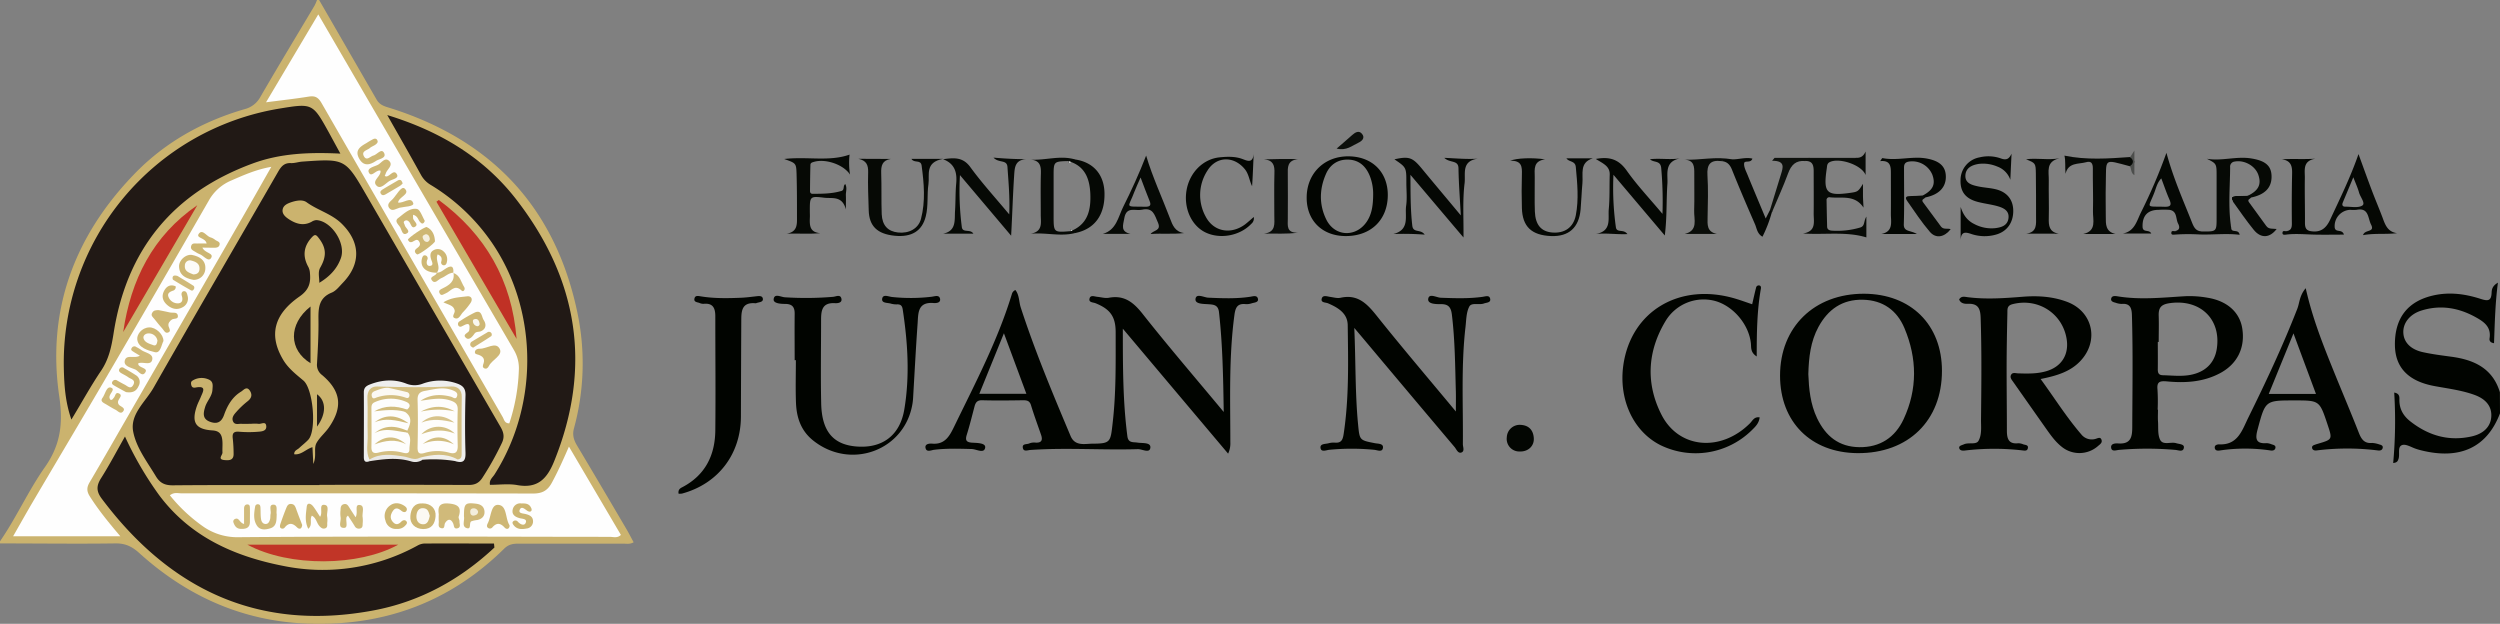 <svg xmlns="http://www.w3.org/2000/svg" viewBox="0 0 1190.81 297.14"><rect x="0" y="0" width="1190.81" height="297.14" fill="#808080" stroke="none"/><defs><style>.cls-1{fill:#cbb36e;}.cls-2{fill:#010400;}.cls-3{fill:#020501;}.cls-4{fill:#060905;}.cls-5{fill:#040703;}.cls-6{fill:#050804;}.cls-7{fill:#030602;}.cls-8{fill:#070a06;}.cls-9{fill:#0a0d09;}.cls-10{fill:#0a0d0a;}.cls-11{fill:none;}.cls-12{fill:#fdfdfd;}.cls-13{fill:#0d100c;}.cls-14{fill:#0c0f0b;}.cls-15{fill:#4c4e4c;}.cls-16{fill:#211915;}.cls-17{fill:#fefefe;}.cls-18{fill:#c03125;}.cls-19{fill:#c13527;}.cls-20{fill:#c03225;}.cls-21{fill:#c9b26e;}.cls-22{fill:#eeeeed;}.cls-23{fill:#e9e8e6;}.cls-24{fill:#f0efec;}.cls-25{fill:#d0ba7a;}.cls-26{fill:#d0bb7b;}.cls-27{fill:#cdb673;}.cls-28{fill:#cfb877;}.cls-29{fill:#ceb774;}.cls-30{fill:#ceb775;}.cls-31{fill:#d0b979;}.cls-32{fill:#cdb672;}.cls-33{fill:#d1bb7c;}.cls-34{fill:#ceb876;}.cls-35{fill:#cfb977;}.cls-36{fill:#d0ba79;}.cls-37{fill:#d0b978;}.cls-38{fill:#cfb978;}.cls-39{fill:#ceb773;}.cls-40{fill:#221a16;}.cls-41{fill:#231c18;}.cls-42{fill:#d3be81;}.cls-43{fill:#fbf9f3;}.cls-44{fill:#f3eedd;}.cls-45{fill:#f9f7ef;}.cls-46{fill:#f4efe0;}.cls-47{fill:#fdfcf9;}.cls-48{fill:#fcfbf7;}.cls-49{fill:#fefdfc;}.cls-50{fill:#fdfdfc;}.cls-51{fill:#fbf9f4;}.cls-52{fill:#d1bc7d;}.cls-53{fill:#d7c38b;}.cls-54{fill:#d4c085;}.cls-55{fill:#d3be80;}.cls-56{fill:#d2bd80;}.cls-57{fill:#d2bd7e;}</style></defs><g id="Capa_2" data-name="Capa 2"><g id="Capa_1-2" data-name="Capa 1"><path class="cls-1" d="M0,257.85c7.83-11.36,13.47-24.09,21.38-35.32,7.41-10.52,8.76-20.75,6.86-33.62-6.08-41.17,7.26-76.75,36.07-106.35,14.5-14.9,32.36-24.83,52.38-30.62A11.74,11.74,0,0,0,124.11,46c8.43-14.52,17.13-28.88,25.71-43.31A20.9,20.9,0,0,0,151,0h1q13.71,23.75,27.43,47.51c1.16,2,2.85,2.87,5.08,3.55C233.57,66.12,264.38,98.21,275,148.8a117.38,117.38,0,0,1-1.62,55.29c-.82,3-.11,5.44,1.41,8q12,20.14,23.86,40.38c1.08,1.84,2,3.74,3.17,5.82-1.8,1.07-3.47.65-5,.66q-25,0-50,0c-2.6,0-4.68.42-6.69,2.41C213.88,287.24,182,298.59,145.48,297,115,295.66,88.8,283.74,66.34,263.43c-3.42-3.1-6.63-4.66-11.37-4.59-18.32.26-36.65,0-55,0Z"/><path class="cls-2" d="M1190.81,196.88c-6.19,16.29-19.12,22.31-37.77,17.57-.65-.16-1.28-.35-1.92-.55-2.35-.72-5.1-2.57-6.94-1.9-2.42.89-.87,4.52-1.78,6.78-.28.73-.52,1.58-2.47,1.76a219.6,219.6,0,0,0,.49-33.55c2.94.51,2.43,2.53,2.47,3.95.12,4.34,2.16,7.46,5.5,10,8.65,6.66,18.22,9.37,29,6.92,5.59-1.27,8.84-4.6,9.25-9.11.43-4.84-2.22-8.57-8-10.66-6.12-2.22-12.59-3-19-4.19q-18.63-3.42-18.88-19.41c-.19-13.09,6.18-21.14,18.62-23.84,7.58-1.64,15-.61,22.12,1.69,3.39,1.09,5.18,1.21,5.32-2.94.06-1.56.38-3.24,3-4.76-1.31,10.09-1.49,19.43-1.85,28.83-2-.27-2.27-1.38-2.13-2.31.9-5.63-2.93-8.07-6.94-10.25-8.06-4.39-16.6-5.77-25.47-3-5.7,1.75-9,6.15-8.64,10.84.28,4.35,3.53,7.74,9.32,9,4.53,1,9.17,1.57,13.78,2.2,10.72,1.48,19.46,5.58,22.88,16.91Z"/><path class="cls-2" d="M595.47,141.36c-6.63,1-13.27.72-19.93.43-2.13-.1-5.71-2.23-6.09.58-.33,2.5,3.68,2.36,6,2.53,2.62.18,4.79.28,5.19,3.83,1.71,15.36,2,30.77,2.25,47.51C569.4,180,556.48,165,544.22,149.46c-4.4-5.56-8.8-9-16.09-7.62-1.74.31-3.63-.28-5.45-.46-1.41-.13-3.36-1.08-3.75,1-.33,1.75,1.79,1.6,2.92,2.06,7.06,2.86,9.57,6.45,9.57,13.87,0,14.47.23,28.94-1.46,43.38-1,8.94-1,9.6-9.66,9.65-3.42,0-8.23,1.38-10.35-3.65-8.49-20.17-16.95-40.36-23.73-61.2-.91-2.76-.63-5.91-2.56-8.35A2.86,2.86,0,0,0,482,140c-6.68,22-17.37,42.3-27.36,62.89-2.19,4.52-4.38,9-10.7,8.42-1-.08-3.62,0-3.06,2.18.51,2,2.53,1,3.9.78,6-.76,12-.54,17.95-.39,2.27,0,6,2.38,6.53-.62.4-2.3-3.81-2.26-6.17-2.4-2.73-.17-3.44-1.09-2.6-3.75,1.39-4.44,2.51-9,3.69-13.46.51-1.93,1.27-3.08,3.68-3,6.5.19,13,.1,19.49,0,1.83,0,3.1.25,3.74,2.36,1.44,4.75,3.18,9.42,4.8,14.13.84,2.45.29,3.86-2.64,3.69a6,6,0,0,0-2.94.37c-1.13.59-3.6-.06-3.08,2.27.4,1.75,2.17,1,3.43.87,17.09-1.2,34.2.12,51.29-.4,2.1-.07,5.71,2.19,6-.74.24-2.6-3.84-2-6.17-2.38-2-.33-4.35.31-4.78-3-2.17-16.64-2.16-33.35-2.17-51.26l25.39,30.15,24.76,29.37a11.48,11.48,0,0,0,1.06-5.51c0-20.13-.75-40.28,1.92-60.33.45-3.44,1.22-5.8,5.31-5.39a7.44,7.44,0,0,0,2.95-.38c1.19-.38,3.22-.38,3-2C598.85,140.41,596.89,141.15,595.47,141.36Zm-129,46.22c3.78-9.3,7.51-18.47,11.72-28.84,3.81,10.25,7.18,19.36,10.7,28.84Z"/><path class="cls-2" d="M972,180.53c6.65,9.12,12.35,18.23,19.38,26.39a6.36,6.36,0,0,0,6.75,2.14c1-.25,2.41-1.21,2.91.56.38,1.32-.82,2.07-1.68,2.81a13.39,13.39,0,0,1-17.43.29c-3-2.39-5.22-5.56-7.42-8.67Q966.72,193,959,182c-.75-1.08-1.84-2.22-1-3.58.72-1.15,2.1-.62,3.21-.58,4.49.14,9,.26,13.38-1,7.41-2.12,11.08-8,9.76-15.61-2.1-12.16-13.8-19.46-25.79-16.33-2.68.7-2.35,2.52-2.39,4.2-.2,8.64-.35,17.3-.37,25.95,0,10,.12,20,.13,30,0,3.73.69,6.62,5.44,6.08a6.27,6.27,0,0,1,2.41.54c1,.32,2.6.25,2.09,2-.35,1.2-1.47,1-2.51.87a118.27,118.27,0,0,0-27.38.05c-1.31.17-2.62,0-2.77-1.3-.12-1,1.31-1.22,2.22-1.64,2.3-1.07,5.83.37,7-1.71,1.66-3,1.14-6.79,1.18-10.27.17-16.14.35-32.27-.18-48.42-.15-4.45-1.33-6.73-6.13-6.54-1.42.06-3.4-.12-4.11-2.08,1-1.76,2.66-1.25,4-1.08,8.81,1.13,17.6.49,26.4-.21,7.19-.56,14.33-.11,21.12,2.48,12.15,4.62,15.22,18.46,6.35,28C986.19,177.09,979.57,179,972,180.53Z"/><path class="cls-2" d="M887.88,139.91c-23.66-.06-40,15.86-40,39,0,22.06,14.69,36.77,36.94,36.93C908.94,216,925,200.37,925,176.64,925,154.65,910.19,140,887.88,139.91Zm18.84,59.79c-4.06,8.69-11.24,13.42-21.05,13.3s-16.06-5.26-20.14-13.77c-3.23-6.77-3.91-14-4.18-21,.21-8,1.06-15.56,4.8-22.46,4.55-8.4,11.39-13.24,21.25-13,9.51.22,16.19,5.08,19.74,13.54C913.2,170.7,913.4,185.4,906.72,199.7Z"/><path class="cls-2" d="M645.08,156.2c.71,16.27.38,31.06,1.79,45.79.75,7.72.64,7.67,8,9.11,1.47.29,4.11.11,3.87,2.15-.28,2.37-2.69,1.12-4.18,1a111.08,111.08,0,0,0-21.42,0c-1.45.16-3.92,1.31-4.16-1-.19-2,2.43-1.7,3.91-2.13a8.76,8.76,0,0,1,3-.27c3.05.2,3.71-1.38,4.13-4.17,2.6-17.2,2.15-34.51,1.93-51.8-.08-5.67-4.6-8.34-9.36-10.4-1.16-.5-3.62-.22-3-2.3.5-1.76,2.5-1,3.95-.77,1.65.22,3.41.77,5,.42,8.11-1.8,12.56,2.76,17.15,8.5,12.13,15.19,24.75,30,37.77,45.67,0-3.73.07-6.58,0-9.43-.35-12.29-.41-24.59-1.91-36.83-.43-3.43-1.72-4.93-5.26-4.87-2.3,0-6.3,0-6-2.48.39-2.88,3.94-.65,6-.57,6.66.24,13.3.49,19.93-.44,1.43-.2,3.36-1,3.62,1.17.2,1.65-1.87,1.57-3,2-2.32.85-5.92-.62-7,1.51-1.44,2.79-1.41,6.38-1.78,9.66-2.15,18.57-1.08,37.22-1.26,55.84,0,1.37,1,3.38-.75,4-1.6.51-2.31-1.57-3.21-2.64q-21.42-25.35-42.74-50.77Z"/><path class="cls-2" d="M1068,156.19c-1.31-7.64-7.33-12.88-16.41-14.36a48.79,48.79,0,0,0-10.92-.73c-10.77.66-21.54,1.82-32.31,0-1.18-.19-2.59-.19-2.78,1.3-.15,1.15,1.06,1.53,2,1.76a9.65,9.65,0,0,0,2.91.61c4.18-.4,4.91,2,5,5.46.51,17.62.24,35.24.16,52.87,0,4.72-.42,8.57-6.71,8.12-1.07-.07-3.61-.08-3.36,2s2.35,1.21,3.71,1.08a154.8,154.8,0,0,1,26.89,0c1.49.12,3.83,1.23,4.07-1.17.16-1.58-2.2-1.58-3.58-2-2.59-.86-6.37,1.18-7.77-1.7-1.22-2.5-.77-5.84-1-8.82-.11-1.82,0-3.65,0-5.48h-.16a90.57,90.57,0,0,0-.07-9.47c-.39-3.68.91-4.31,4.39-4,8.68.84,17.31.37,25.26-3.83C1065.76,173.41,1069.58,165.47,1068,156.19ZM1055.93,166c-1,6.83-5.44,11.3-12.82,12.61-4.27.76-8.6.22-12.91.12-2.08-.05-2.41-1.2-2.39-2.92.06-4.31,0-8.62,0-12.94h.43c0-4.14.14-8.29,0-12.42s1.32-5.53,5.55-6.09C1048.05,142.49,1058,152,1055.93,166Z"/><path class="cls-2" d="M378.52,171.59c0-7.32-.08-14.64,0-22,.06-3.3-1.11-4.82-4.58-4.83-2,0-5.66-.21-5.43-2.22.34-3,3.5-1,5.43-.93a155.58,155.58,0,0,0,22.95-.23c1.37-.15,3.35-1.25,3.87.77.59,2.22-2,2.32-3,2.26-6.37-.4-6.67,3.76-6.66,8.31,0,13.15-.24,26.31.05,39.45s5.59,19.47,16.41,20.47c12.41,1.15,21.05-5,23.17-17.56,2.68-15.89,1.67-31.83-.75-47.71-.26-1.64-.87-2.36-2.48-2.4a9.71,9.71,0,0,1-3-.3c-1.6-.56-4.62-.11-4.31-2.31.35-2.42,3-1.06,4.69-.9a84.47,84.47,0,0,0,18.94-.12c1.41-.18,3.45-1,3.92.86.54,2.2-2.09,2.22-3.1,2.14-7.65-.6-7.23,5-7.56,9.74-.78,10.94-1.36,21.9-2,32.84-.1,1.66-.14,3.34-.39,5-3.37,22.44-29.19,32.25-47.24,18-5.88-4.63-8-10.88-8.3-17.92-.26-6.81-.06-13.65-.06-20.47Z"/><path class="cls-2" d="M838.16,198.79c-.3,2.91-2.16,4.56-3.86,6.25a38.16,38.16,0,0,1-43.37,7c-12.94-6.51-20-21.77-17.7-38.1,3.69-25.93,27.1-39.7,53.72-31.58,2.51.76,5,1.67,7.65,2.57.63-2.73,1.2-5.31,1.85-7.87a1.3,1.3,0,0,1,1.4-1.11c.93.09,1,.85.92,1.46-1.86,10.43-2,21-2,32.38-3-1.89-2.59-4.18-2.77-6.11-.85-9.05-8.44-18.07-17.3-20.39a21.16,21.16,0,0,0-23.33,9.58c-8.68,14.41-9.57,29.78-1.94,44.71,8.31,16.26,28.4,17.81,42.17,4C834.78,200.37,835.54,198.41,838.16,198.79Z"/><path class="cls-2" d="M1133.32,211.7a12.08,12.08,0,0,0-3.4-.71c-3.73.35-5.15-1.77-6.36-4.86-3.81-9.73-7.91-19.34-11.82-29-5.14-12.71-10.25-25.43-13.47-39.85-3,3.52-2.89,6.88-4,9.77-6.87,17.63-14.89,34.75-23.27,51.71-3,6.08-5,13.33-14,12.9-.92,0-2.22.36-2.06,1.65s1.22,1.44,2.31,1.28a82,82,0,0,1,24.38,0c1.1.16,2.11-.21,2.23-1.38.11-1-.85-1.29-1.68-1.51a8,8,0,0,0-2.4-.62c-5.56.44-5.55-2.38-4.4-6.64,3.68-13.69,3.58-13.71,17.54-13.71,11.91,0,11.91,0,15.72,11.41,2.4,7.18,2.4,7.18-4.53,9.22-.32.1-.64.19-1,.31-.88.34-2.1.54-1.77,1.85.21.86,1.14,1.15,2,1.05a117.42,117.42,0,0,1,29.38,0c1.16.16,2.1-.24,2.24-1.37C1135.11,212.26,1134.17,211.89,1133.32,211.7Zm-52.66-24.06c3.89-9.53,7.68-18.82,11.78-28.85,3.69,10,7.13,19.21,10.71,28.85Z"/><path class="cls-2" d="M323.21,235.15c-.29-2,.84-2.59,1.84-3.11,10.88-5.72,15.54-15.18,15.67-27,.19-18.14,0-36.29,0-54.43,0-4-1.23-6.38-5.71-5.88a4.86,4.86,0,0,1-1.92-.46c-1-.35-2.64-.37-2.32-2s1.69-1.33,2.89-1.13c6.45,1.07,12.94.95,19.43.68,2.32-.1,4.63-.41,6.94-.67,1.34-.14,3.12-.46,3.34,1.16s-1.75,1.59-2.93,2c-.16.06-.32.17-.47.15-7.11-.69-6.85,4.28-6.88,9q-.11,22.47-.17,45c-.07,17.88-10.86,32-28.08,36.65A8,8,0,0,1,323.21,235.15Z"/><path class="cls-3" d="M642.67,74.47c-11.76-.25-20.3,8.07-20.27,19.74,0,10.93,7.5,18.25,18.64,18.23,12,0,19.9-7.71,20-19.4C661.1,82.1,653.79,74.7,642.67,74.47Zm11.4,18.28c-.05,5.11-.63,9.17-3,12.76-5.12,7.68-15.28,7.3-19.32-.94-3.47-7.06-3.32-14.47-.2-21.62,2-4.64,5.87-7.21,11.07-6.91,5,.3,8.11,3.39,9.89,7.88A23.27,23.27,0,0,1,654.07,92.75Z"/><path class="cls-4" d="M488.94,75.83c-5.48.24-5.63,4-5.87,7.69-.62,9.39-.89,18.78-1.44,28.75L457.25,83.41a133.43,133.43,0,0,0,.88,24.68c.33,3.06,4,.8,5.51,3.2H449.29c6.35-1.31,5.33-6.47,5.62-10.87s.15-8.66.55-13c.49-5.28-.65-9.47-6.27-11.59,5-.64,9.36-1.23,13,3.77,5.53,7.6,11.92,14.58,18.53,22.52.36-8.13-.36-15.33-.84-22.54-.25-3.75-4.06-1.74-6.66-4.5C479.22,75.6,484,75.81,488.94,75.83Z"/><path class="cls-5" d="M760.12,75.71c6.79-1.27,11,.35,14.7,5.52,4.92,7,10.84,13.21,17.06,20.65a179.28,179.28,0,0,0-.6-21.77c-.34-3.91-3.59-2.48-5.35-4.26,4.64-.57,9.33.34,14.3-.39-7.67,1.5-5.71,7.67-6,12-.57,8-.16,16.14-1.25,24.71-7.84-9.26-15.67-18.53-24.45-28.91a134,134,0,0,0,1.16,25c.43,2.84,3.68.66,5.48,3.25-5.19.24-9.92-.58-15-.07,7.69-1.35,5.71-7.34,6.13-11.83.51-5.44.27-10.94.45-16.42C766.86,79.08,763.51,77.89,760.12,75.71Z"/><path class="cls-6" d="M671.82,83.27c.06,8.8,0,16.5.89,24.22.43,3.65,3.94,1.47,5.91,4.27a134.18,134.18,0,0,0-14.9-.29c8-2.07,5.35-8.59,6.06-13.46.52-3.58.1-7.3.1-11,0-7.26,0-7.26-5.69-11.12,6.87-1.53,8.61-.94,12.91,4.24C683,87.29,689,94.39,695.81,102.59c-.44-8.41-1-15.41-1.1-22.41-.07-4.12-4-2.37-6.78-5,6,.27,10.76.74,16,.4-8,1.13-5.76,7.22-6.31,11.69-1,8.17-.43,16.42-.52,25.86C688.38,102.85,680.45,93.46,671.82,83.27Z"/><path class="cls-7" d="M933.9,114.28V98.56c1.14,3.58,3,6.43,6.42,8.11a17.49,17.49,0,0,0,10.11,2c2.91-.37,5.79-1.23,6.25-4.67.49-3.61-2.29-4.94-5.06-5.75-3-.87-6.19-1.22-9.25-2-6-1.48-8.7-4.81-8.52-10.49A11,11,0,0,1,943,74.94a17.74,17.74,0,0,1,9.84.45c2.82,1.09,4.14.38,5.31-2.18q-.3,6.21-.58,12.42a10.29,10.29,0,0,0-6.17-6.28,17.43,17.43,0,0,0-8.78-1.29c-3.35.51-6.39,1.91-6.46,5.7-.06,3.55,3.12,4.38,5.92,5s5.62.71,8.36,1.35c5.47,1.26,8.45,4.93,8.52,10.15.08,5.79-3,10.1-8.36,11.52a19.77,19.77,0,0,1-11.33-.23C936.4,110.57,934.15,110,933.9,114.28Z"/><path class="cls-4" d="M1082,84.19q0,7.91-9.78,9.9c-1,.48-1.36-.06-1.57-.82l0-.11h.23c4.91-2.43,6.35-5.34,4.84-9.81s-6.8-7.24-11.24-6.4a2.42,2.42,0,0,0-2.21,2.75c-.06,9.16-.94,18.35.33,27.49,0,.44.11.88.19,1.32,0,2.69,3.51.3,4,3.33-6.63-.8-13.08.1-19.53-.18a92.09,92.09,0,0,0-11.39.09c-.73.06-1.83.23-1.59-1.09.17-.89,1-.53,1.64-.54l.18,0a.86.86,0,0,0,.17,0h0c4-.68,8,0,12,.12l.55,0c7,.1,7,.1,7-6.47s0-13.28,0-19.92c0-5.9,0-5.9-4.65-8.22,7.14,1.23,14.18-1.36,21.32-.13C1079.27,76.61,1082,79.12,1082,84.19Z"/><path class="cls-8" d="M884.84,75.17c1.52-.14,2.77-.73,3.79-3V83.38c-1.79-4.87-12.81-8.48-17.17-6.12-1.29.7-1.16,1.93-1.33,3-1.74,11.64-.17,13.22,11.42,11.57,3.33-.47,3.65-.69,5.83-4.27,0,2.13,0,3.79,0,5.44,0,1.81.15,3.61.26,5.9-4.18-6.33-10.46-4.3-16-4.92a1.3,1.3,0,0,0-1.6,1.43q.1,6.22.26,12.46c0,1.45,1,1.9,2.32,2A38.46,38.46,0,0,0,886,108.39c2.41-.7,1.58-2.84,3-5.22v9.91c-9.62-2.92-19.71-1.17-30.18-1.86,6.57-1.06,5-5.77,5.08-9.7.06-6.66,0-13.32,0-20,0-2.83-.57-4.91-4-4.84.82-2.35,2.79-1.11,4.19-1.17C871,75.22,877.94,75.84,884.84,75.17Z"/><path class="cls-4" d="M390.72,111.05c-5.4.53-10.5.06-16,.28,5.3-.92,4.9-4.72,4.9-8.18,0-6.81,0-13.62-.2-20.42-.17-5.06-.33-5-5.9-7,11.21-1.27,21.43,1.36,31.15-2.09a35.29,35.29,0,0,0,.23,9.52c-3.21-4.91-11.83-7.65-17.17-6.07-.85.25-1.69.44-1.71,1.45-.11,4.15-.16,8.3-.2,12.45,0,.7.32,1.31,1.14,1.32,4.65,0,9.28,0,13.81-1.35,1.68-.49.59-2.45,1.86-3.28,1,1.9.2,3.68.28,5.4s0,3.63,0,6.67c-1.73-6.67-6.6-5.1-10.25-5.56-6.9-.85-6.93-.61-6.92,6.3,0,1.16.08,2.33,0,3.49C385.63,107.47,385.75,110.69,390.72,111.05Z"/><path class="cls-7" d="M915.87,93.12c4.94-2.64,6.2-5.43,4.51-10A10.38,10.38,0,0,0,909.05,77c-2.13.44-2.12,1.85-2.12,3.32,0,8.82.18,17.65-.1,26.47-.13,3.75,3.18,2.81,6.21,4.66H896.2c5.81-1.24,4.44-5.79,4.47-9.62.05-6.33,0-12.65,0-19,0-3.33,0-6.58-5.1-6.08.57-.77.9-1.48,1.09-1.44,5.15,1,10.27,0,15.4-.16a26.63,26.63,0,0,1,5,.25c6.72,1.07,9.71,3.75,9.79,8.64.09,5.21-3.31,8.7-9.75,10C916,94.62,915.91,93.92,915.87,93.12Z"/><path class="cls-6" d="M746.09,75.43h12.57c-6.46,2-4.49,7.47-4.92,11.91-.39,4.13-.49,8.29-.86,12.42-.79,8.71-5.62,13-14.08,12.68-9.28-.38-13.65-4.5-13.89-13.36-.15-5.32-.16-10.65,0-16,.11-3.59,0-6.7-5.56-6.5,3-1.31,10.54-1.58,16.62-.67-5.66.71-5,4.66-4.94,8.37.06,5.49-.15,11,.06,16.47.25,6.38,3,9.53,8.27,10,5.86.49,10.1-2.38,11.24-8.24,1.47-7.58.7-15.23,0-22.87C750.35,76.43,747.49,77.38,746.09,75.43Z"/><path class="cls-6" d="M1125.58,112c5.63-1,10.8-.28,16.2-.93-4.75-.68-5.76-4.34-7.07-7.82-1.58-4.18-3.34-8.29-4.92-12.47-2.11-5.57-4.11-11.18-6.38-17.38-3.88,11.2-8.81,21.12-13.47,31.17-1.94,4.18-4.53,6.26-9.14,5.56a54.29,54.29,0,0,0-11.54,0l-.41,0c-.61,0-1.47-.36-1.63.56-.21,1.32.92,1.16,1.63,1.07,4.65-.6,9.28-.08,13.93,0,4.48.09,9,0,13.7,0-.89-2.87-4-.76-4.4-3.36a7.75,7.75,0,0,1,7.43-8.46,16.56,16.56,0,0,0,3,0c5.88-1.15,5.3,3.9,6.87,7C1131.41,110.9,1126.39,109.11,1125.58,112Zm-.32-14.12c-2,1.3-5.39.53-8.18.56-1.43,0-1.58-.94-1.14-2,1.55-3.75,3.14-7.47,5-12,1.16,3,2.13,5.09,2.72,7.25S1126.83,96.83,1125.26,97.86Z"/><path class="cls-4" d="M424.27,75.71c-4.09.66-4.65,3.28-4.53,6.8.23,6.49,0,13,.24,19.47.23,5.42,2.94,8.22,7.73,8.76,5.2.59,9.81-1.83,11-6.56,2.17-8.35,1.42-16.82.29-25.27-.41-3.1-3.59-1-4.86-3.24h15.11c-8.79,1.57-6.39,7.61-7,12-.76,5.07,0,10.31-1.28,15.37-1.73,7-6.74,10.07-14.84,9.25-8.28-.84-12.14-4.59-12.34-12.13-.17-6-.46-12-.27-18,.11-3.58-.83-5.71-4.66-6.52Z"/><path class="cls-4" d="M557.29,104c-3.75-9.9-8.27-19.52-11.36-29.89-3.26,8.4-6.95,16.5-10.93,24.44-2.42,4.83-3.2,11-9.73,12.86h13.25c-4.91-1.1-3.6-4-3-7.42,1-5.94,5.28-3.37,8.41-4.09,5.33-1.22,6,2.48,7.62,6.11,1.77,4-2.19,3.56-3.49,5.46,5.38-.41,10.6.18,16-.46C559.67,110.46,558.5,107.21,557.29,104Zm-11.88-5.53c-10.11-.15-8,.8-5.12-7,.8-2.14,1.83-4.2,3-6.93,1.58,4.15,2.84,7.66,4.26,11.1C548.56,98,547.6,98.51,545.41,98.48Z"/><path class="cls-7" d="M597.23,72.25c-.32,5.94-.45,11.13-.83,16.43-1.31-2.65-1.5-5.6-3.38-8-5.21-6.48-13.61-6.42-17.94.66a21.26,21.26,0,0,0-.77,21.86c3.77,7.21,12,8.67,18.74,3.69,1.3-1,2.46-2.08,4.15-3.53a3.39,3.39,0,0,1-1.18,3.26c-5.44,5.75-15,7.49-22,4-6.62-3.32-10.28-11.62-8.84-20S573,75.71,581,74.94c3.46-.34,7-.48,10.38.65C593.89,76.44,597.1,78.5,597.23,72.25Z"/><path class="cls-4" d="M1014.54,79.2c-12.89-3.42-11.18-3.94-11.5,8.65-.14,5.16,0,10.32,0,15.48,0,3.42-.17,7,4.59,8.12H992.32c6.55-1.49,4.5-6.77,4.61-10.85.18-6.81-.13-13.64-.06-20.47,0-2.47-.91-3.54-3.23-2.86-3.62,1-8.49,0-9.78,5.53-.3-3.2.09-6.26-.52-8.67,10.56,2.17,20.94,1.4,31.32.67C1017.27,76.34,1017.35,77.81,1014.54,79.2Z"/><path class="cls-6" d="M1048.25,110.16c-2.46-.24-3.35-2.16-4.18-4.25-4.16-10.54-8.82-20.88-12.14-33.12a253.71,253.71,0,0,1-12.13,28.38c-2,4-3,9.06-8.64,10.06h13.53c-1-2.13-4.07-.2-4.14-3.28-.11-5.2,2.41-8,7.74-8a37.72,37.72,0,0,1,5,0c3.84.5,3,4.24,4.17,6.51.8,1.48.93,3.09-1.16,3.54l-.43.07a22.62,22.62,0,0,0,12.94.07ZM1031,98.49c-9.18-.28-7.82,1-4.83-6.77.87-2.25,1.36-4.75,3.31-6.74,1.31,3.46,2.46,6.85,3.89,10.11C1034.52,97.77,1033.79,98.57,1031,98.49Z"/><path class="cls-9" d="M819.89,76.74c-5.21-.67-6.93,1.59-6.59,6.77.43,6.61.19,13.27.07,19.91-.07,3.5-.46,7,4.41,8H802.51c6.52-1.62,4.32-6.91,4.46-11.1.19-5.8,0-11.61.06-17.42,0-3.39.13-6.75-5-6.86,7.84.35,15.38-1.67,23-.09C823.52,77.52,821.48,75.76,819.89,76.74Z"/><path class="cls-10" d="M602.14,75.91c5.39-.17,10.57-.28,16.16-.11-5.25.58-4.95,4-4.89,7.53.1,7,0,14,0,20.92,0,3.11-.83,6.86,5,6.56-5.74.79-10.85.34-16.33.49,5.81-.76,4.89-4.86,4.91-8.39,0-6.81-.14-13.62.05-20.42C607.19,78.91,606.59,76.33,602.14,75.91Z"/><path class="cls-4" d="M512.09,111c-6.93,1.81-13.91-.36-21.25.34,6.09-1,4.88-5.39,4.9-9.11,0-6.5-.13-13,.06-19.49.1-3.56-.3-6.35-5-6.71,7.22.44,14.14-2.17,21.16-.11a4,4,0,0,1-1.6,1.3,7.73,7.73,0,0,1-1,.4,3.55,3.55,0,0,1-.5-.9c-6.94.18-7,.18-7,7.12q0,9.47,0,18.92c0,8,0,8,8,7.35a4.16,4.16,0,0,1,.21-.86,3.73,3.73,0,0,1,.78.44A3.41,3.41,0,0,1,512.09,111Z"/><path class="cls-5" d="M965.21,111.29c5.23-.71,4.61-4.64,4.61-8.13,0-6.82,0-13.65-.09-20.47-.08-5-.18-5-4.67-6.81,5.13-.76,10.35.52,15.93-.48-6.71,1.51-5,6.48-5.11,10.52-.1,6,.16,12,0,18-.1,3.6.21,6.57,4.69,7.4Z"/><path class="cls-5" d="M819.89,76.74c1.54-1.32,3.43-.46,5.12-.84,3.17.11,6.34-1.12,9.7-.36-.75,2.4-3.79.61-3.94,2.3s.81,3.46,1.49,5.12c2.81,6.86,5.69,13.69,8.79,21.11L843.1,100c.89,0,1.38.18.85,1.17a63.06,63.06,0,0,1-4.44,11.58c-2.55-1.42-2.71-4-3.59-6-3.78-8.65-7.5-17.32-11-26.07C823.9,78.2,822.46,76.91,819.89,76.74Z"/><path class="cls-3" d="M1100.81,110.11a19,19,0,0,1-12,0c2.33-.15,2.89-1.44,2.86-3.65q-.14-11.94.12-23.88c.07-3.48-.56-6.13-4.94-6.7,5.36-.32,10.51.08,16.09-.29-6.35,1-5,5.63-5.09,9.35-.11,7.13.11,14.26.06,21.39C1097.94,108.49,1098.5,109.87,1100.81,110.11Z"/><path class="cls-6" d="M526.09,91.74c.31,10.58-4.66,17.41-14,19.27l-2.17-.89a4.16,4.16,0,0,1,.21-.86,3.73,3.73,0,0,1,.78.44c7.39-3.37,8.75-10,8.44-17.37-.29-6.73-2.26-12.54-9-15.1a7.73,7.73,0,0,1-1,.4,3.55,3.55,0,0,1-.5-.9c.85-.94,2-.72,3.08-.8C520.69,77.17,525.83,83,526.09,91.74Z"/><path class="cls-11" d="M1072.68,90.31c-.68.93-1.68,1.61-2.09,2.75a.36.36,0,0,1,0,.1c-2,.07-4,.1-6,.22s-1.93,1.2-1.12,2.57c-1.42,4.11-.29,8.38-.75,12.55-.07-.44-.14-.88-.19-1.32-1.07-8.32,1-16.55,1-24.85,0-3.33,2.53-4.46,5.64-3.36A7.31,7.31,0,0,1,1072.68,90.31Z"/><path class="cls-11" d="M1070.84,93.15h-.23a.36.36,0,0,0,0-.1c.41-1.14,1.41-1.82,2.09-2.75A7.31,7.31,0,0,0,1069.16,79c-3.11-1.1-5.64,0-5.64,3.36,0,8.3-2,16.53-1,24.85-1.27-9.14-.39-18.33-.33-27.49a2.42,2.42,0,0,1,2.21-2.75c4.44-.84,9.8,2.08,11.24,6.4S1075.75,90.72,1070.84,93.15Z"/><path class="cls-12" d="M1070.84,93.15l-.2.12c-2.22,1.32-5.2.65-7.14,2.68-.81-1.37-.86-2.45,1.12-2.57s4-.15,6-.22Z"/><path class="cls-8" d="M915.87,93.12l1.23.93c-.48.7-2.1.91-1.14,2.24,2.82,3.89,5.69,7.75,8.56,11.6,1.19,1.6,3.1.75,4.64,1.26-2.95,3.83-7,4.66-9.89,1.32-4-4.64-7.36-9.81-10.89-14.83-1.22-1.73-.24-2.26,1.54-2.25C911.91,93.41,913.89,93.22,915.87,93.12Z"/><path class="cls-4" d="M1084.42,109.07c-3.25,4.31-7.45,4.62-10.88.44-3.56-4.35-6.71-9-10-13.56-.81-1.37-.86-2.45,1.12-2.57s4-.15,6-.22h.23l1.37.94c-.49.68-2,.89-1,2.25l8.19,11.25C1080.65,109.33,1082.65,108.82,1084.42,109.07Z"/><path class="cls-7" d="M724.4,202.38c4,.24,6,2.69,6.19,6.42s-2.77,6.4-6.72,6.26a6,6,0,0,1-6.14-6.81A6.15,6.15,0,0,1,724.4,202.38Z"/><path class="cls-13" d="M844,101.15,843.1,100c1.74-5.67,3.45-11.34,5.23-17,1-3.24,2.11-6.45-4.22-6.42.38-.47.76-.93,1.15-1.39h39.58c-5.14,1.82-10.46.35-15.67.85-3.08.29-6.27-.81-9.26.68-4.48-.45-6.72,1.81-8.21,5.9C849.41,88.89,846.57,95,844,101.15Z"/><path class="cls-14" d="M636.67,70.77c2.48-2.15,5-4.28,7.42-6.46,1.47-1.3,3.22-2.33,4.67-.55,1.59,1.93,0,3.42-1.72,4.23C644,69.38,641.36,71.94,636.67,70.77Z"/><path class="cls-15" d="M1014.54,79.2c1.89-1.42,1.86-2.88.12-4.4.5-.77,1-1.54,2-3.09V83.45C1014.82,82.35,1015.33,80.43,1014.54,79.2Z"/><path class="cls-16" d="M152.14,231.06c-23.32,0-46.64-.1-69.95.11-3.88,0-6.11-1.23-8-4.4-4.13-6.85-9.33-13.57-10.76-21.25-1.55-8.25,5.93-14.18,9.74-20.88,19.57-34.39,39.55-68.54,59.3-102.82,1.45-2.51,2.89-4.28,6.09-4.13,1.79.09,3.61-.59,5.43-.71,20.46-1.44,20.47-1.44,30.7,16.26q31.83,55.05,63.71,110.09c1.6,2.75,2,4.95.58,7.83a141.35,141.35,0,0,1-9.26,16.51c-1.67,2.5-3.61,3.35-6.6,3.33-23.65-.11-47.3-.06-71-.06Z"/><path class="cls-16" d="M235.5,260.8C219.13,276.13,200,286.6,178,290.74,123.43,301,81.05,281,48.45,237.51c-2.62-3.49-2.58-6.16-.3-9.75,4-6.31,7.46-12.94,11.38-19.84a162.78,162.78,0,0,0,16.22,27.86C90.57,255.68,111.61,265,135,269.57a93.68,93.68,0,0,0,63.81-9.67,7.39,7.39,0,0,1,3.25-1c11.08-.07,22.16,0,33.24,0Z"/><path class="cls-16" d="M184.46,54.81c25.15,7.7,46.09,20.31,61.52,40.28,29.32,37.92,36.2,79.48,18,124.57-3.37,8.35-7.86,13.16-17.6,11.4-4.18-.75-8.61-.12-13-.12-.45-2.36,1.28-3.51,2.21-5,21.88-34.4,20.59-80.93-3.26-113.11a94.78,94.78,0,0,0-27.13-24.73,12.44,12.44,0,0,1-4.72-4.88C195.41,74,190.16,64.87,184.46,54.81Z"/><path class="cls-16" d="M162.13,73.17c-14.81-.72-28.59-.16-41.75,4.69Q63.32,98.86,54.07,159c-1,6.28-2.25,12.16-5.92,17.59-4.91,7.26-9.14,15-14.14,23.26-2.93-8.4-3.41-16.28-3.6-24.09a122.72,122.72,0,0,1,102.49-124c16-2.63,16-2.63,23.78,11.41C158.36,66.25,160,69.28,162.13,73.17Z"/><path class="cls-17" d="M271,212.73l24.75,42.06c-1.71,1.67-3.62.92-5.3.92-26,0-52-.12-78-.11-32.93,0-65.87,0-98.8.28a28.36,28.36,0,0,1-17.2-5.32,77.13,77.13,0,0,1-15.53-14.63c2-1.6,3.87-.94,5.59-.94q83.72-.06,167.42.09c4.55,0,7-1.53,9-5.28C265.71,224.67,268.09,219.39,271,212.73Z"/><path class="cls-17" d="M126.71,48.73,151.6,6.86,178,52.24q33.42,57.35,66.88,114.64a17,17,0,0,1,2.26,9.46,90.25,90.25,0,0,1-4.55,25.32c-2.26,0-2.46-1.79-3.14-3Q196.28,124,153.22,49.19c-1.6-2.78-3.07-3.67-6.13-3.18C140.57,47.06,134,47.78,126.71,48.73Z"/><path class="cls-17" d="M57.33,255.45H6.24c3.27-5.72,6.23-11,9.33-16.29,12.66-21.49,25.43-42.91,38-64.44q23-39.39,45.78-79A22,22,0,0,1,110.11,86c5.92-2.58,11.78-5.24,19.13-6.54-4.84,8.49-9.28,16.35-13.78,24.17Q89.21,149.2,62.92,194.77c-6.72,11.66-13.39,23.36-20.22,34.95-1.45,2.45-1.47,4.26.09,6.72C46.93,243,51.85,249,57.33,255.45Z"/><path class="cls-18" d="M209,95.25c22.14,16.36,34.86,38.21,37.06,66.19L207.88,96.09Z"/><path class="cls-19" d="M117.84,259.44h71.84C171,269.79,137.87,270.23,117.84,259.44Z"/><path class="cls-20" d="M58.68,158.16c3.64-24.85,14-45.79,35.31-60.42Z"/><path class="cls-11" d="M488.85,187.58H466.43c3.78-9.3,7.51-18.47,11.72-28.84C482,169,485.33,178.1,488.85,187.58Z"/><path class="cls-11" d="M906.72,199.7c-4.06,8.69-11.24,13.42-21.05,13.3s-16.06-5.26-20.14-13.77c-3.23-6.77-3.91-14-4.18-21,.21-8,1.06-15.56,4.8-22.46,4.55-8.4,11.39-13.24,21.25-13,9.51.22,16.19,5.08,19.74,13.54C913.2,170.7,913.4,185.4,906.72,199.7Z"/><path class="cls-11" d="M1055.93,166c-1,6.83-5.44,11.3-12.82,12.61-4.27.76-8.6.22-12.91.12-2.08-.05-2.41-1.2-2.39-2.92.06-4.31,0-8.62,0-12.94h.43c0-4.14.14-8.29,0-12.42s1.32-5.53,5.55-6.09C1048.05,142.49,1058,152,1055.93,166Z"/><path class="cls-11" d="M1103.15,187.64h-22.49c3.89-9.53,7.68-18.82,11.78-28.85C1096.13,168.74,1099.57,178,1103.15,187.64Z"/><path class="cls-11" d="M654.07,92.75c-.05,5.11-.63,9.17-3,12.76-5.12,7.68-15.28,7.3-19.32-.94-3.47-7.06-3.32-14.47-.2-21.62,2-4.64,5.87-7.21,11.07-6.91,5,.3,8.11,3.39,9.89,7.88A23.27,23.27,0,0,1,654.07,92.75Z"/><path class="cls-11" d="M1125.26,97.86c-2,1.3-5.39.53-8.18.56-1.43,0-1.58-.94-1.14-2,1.55-3.75,3.14-7.47,5-12,1.16,3,2.13,5.09,2.72,7.25S1126.83,96.83,1125.26,97.86Z"/><path class="cls-11" d="M545.41,98.48c-10.11-.15-8,.8-5.12-7,.8-2.14,1.83-4.2,3-6.93,1.58,4.15,2.84,7.66,4.26,11.1C548.56,98,547.6,98.51,545.41,98.48Z"/><path class="cls-11" d="M1031,98.49c-9.18-.28-7.82,1-4.83-6.77.87-2.25,1.36-4.75,3.31-6.74,1.31,3.46,2.46,6.85,3.89,10.11C1034.52,97.77,1033.79,98.57,1031,98.49Z"/><path class="cls-11" d="M510.51,108.79a.89.89,0,0,0-.38.47,6.47,6.47,0,0,0-.66-.26c-6.07-1.15-6.09-1.15-6.12-7.27,0-5.81.13-11.62,0-17.42-.12-3.8,1.2-6,5.16-6.35.32-.11.64-.21.95-.33.8,1.06,2.09,1.59,3.08,2.45,2.75,2.36,4.77,5.17,5,8.87C518,96.52,518.42,104.13,510.51,108.79Z"/><path class="cls-17" d="M510.13,109.26a4.16,4.16,0,0,0-.21.86q.51-.2,1-.42A3.73,3.73,0,0,0,510.13,109.26Zm-1.21-32.53a3.55,3.55,0,0,0,.5.9,7.73,7.73,0,0,0,1-.4A15.1,15.1,0,0,0,508.92,76.73Z"/><path class="cls-11" d="M510.13,109.26a4.16,4.16,0,0,0-.21.86c-8,.69-8,.69-8-7.35q0-9.47,0-18.92c0-6.94.05-6.94,7-7.12a3.55,3.55,0,0,0,.5.9c-.31.12-.63.22-.95.33-4,.3-5.28,2.55-5.16,6.35.17,5.8,0,11.61,0,17.42,0,6.12,0,6.12,6.12,7.27A6.47,6.47,0,0,1,510.13,109.26Z"/><path class="cls-11" d="M510.91,109.7a3.73,3.73,0,0,0-.78-.44.89.89,0,0,1,.38-.47c7.91-4.66,7.46-12.27,7-19.84-.23-3.7-2.25-6.51-5-8.87-1-.86-2.28-1.39-3.08-2.45a7.73,7.73,0,0,0,1-.4c6.69,2.56,8.66,8.37,9,15.1C519.66,99.67,518.3,106.33,510.91,109.7Z"/><path class="cls-1" d="M149.23,221c-.17-3.45-.28-5.58-.4-8-3.09.9-5.28,3.78-8.68,3.38-.11-1.84,1.48-2.11,2.38-3,1.45-1.36,3.06-2.57,4.38-4,4-4.54,2.24-24.26-2.41-28.13-3.57-3-7.3-5.88-9.7-10-6.75-11.46-4.53-21.38,7.83-30,4.56-3.15,5.46-6.51,5-11.18a7.43,7.43,0,0,0-.71-2.82c-2.94-5.22-2.33-10,1.7-14.3,1.31-1.4,1.93-1.2,3,.18,3.83,4.78,4.09,8.8.94,14.31-1.22,2.12-.46,4.51-.46,7.27,4.94-3,8.5-6.7,10.31-11.87,2.42-7-4.57-17.6-11.73-18a4.86,4.86,0,0,0-2.26.8c-3.67,2-7.11,1.1-10.37-.93-1.69-1.06-3.6-2.47-3.46-4.56.17-2.47,2.64-3.35,4.67-4,2.22-.68,5-1.13,6.81.21,5.24,3.79,11.7,5.42,16.49,10,9.16,8.87,9.56,19.26.65,28.44-1.61,1.67-3.18,3.76-5.21,4.58-6.18,2.5-6.38,7.35-6.31,12.87.1,7-.29,13.95-.69,20.92a6,6,0,0,0,2.45,5.5c9,7.64,9.93,15.2,3.23,24.91-1.78,2.58-4.36,4.67-5.89,7.37S151,217.05,149.23,221Z"/><path class="cls-21" d="M119.61,201.87a18.35,18.35,0,0,1,3.48,0c1.28.25,3.41-1.37,3.72.92.34,2.53-2.09,2.73-3.82,2.86a54.84,54.84,0,0,1-9,0c-2.86-.26-3.44.86-3.1,3.39a67.17,67.17,0,0,1,.38,7c.11,3.18-2,3.34-4.37,3.1-3.44-.34-.87-2.36-.93-3.61-.11-2,.15-4-.09-6-.31-2.65-1.33-4.3-4.68-4.51-8.2-.52-10.15-3.93-7.35-11.81.5-1.4,1.23-2.72,1.79-4.11,1-2.47,3-5.52-2.46-4.51-.87.16-1.69.07-2-.94-.25-.81-.38-1.79.41-2.28a8.09,8.09,0,0,1,7.6-.7c2.61,1,2.11,3.07,2,5-.18,3.11-2.6,5.31-3.48,8.19s-1.37,5.63,2.22,7c3.38,1.3,5.55.33,6.83-3.32,1.56-4.42,3.93-8.5,8.08-11,1.15-.71,2.62-2.76,4.14-.51,1.31,2,.86,3.62-1.09,5.14a41.05,41.05,0,0,0-5.41,5.14c-1.08,1.2-2.28,2.71-1.45,4.47s2.64,1,4.05,1.09,3,0,4.49,0Z"/><path class="cls-22" d="M176,219.69c-2,.74-2.71.05-2.7-2,0-10.29.08-20.58,0-30.87,0-2.37,1.4-3.13,3.18-3.8,5.63-2.14,11.37-2.51,17-.31a10.65,10.65,0,0,0,8,0,24,24,0,0,1,16.08-.08c2.87,1,4.25,2.32,4.17,5.63-.24,9.12-.3,18.26,0,27.38.13,4-1.15,5.07-4.76,4.06a2.66,2.66,0,0,1,.85-2.27c1.58-9.54.52-19.14.58-28.71,0-2.49-2.17-3.42-4.21-3.29a271.5,271.5,0,0,1-33.51,0c-3.33-.2-4.35,2.14-4.33,5.31,0,9.12-.1,18.24.09,27.36A2.52,2.52,0,0,1,176,219.69Z"/><path class="cls-23" d="M176,219.69c0-.27,0-.54,0-.8.8-3.55,3.85-3,6.28-3.29,5.85-.77,11.49,1,17.21,1.71a2.36,2.36,0,0,1,1.77,1.7,6.27,6.27,0,0,1-5.22.83C189.33,217.77,182.66,218.66,176,219.69Z"/><path class="cls-24" d="M201.23,219,200,218c4.7-4.06,14.75-3.6,18,.83l-1,.82A64,64,0,0,0,201.23,219Z"/><path class="cls-25" d="M209,244.94c-.43-3-.14-5.55,4.73-5.11,4.28.38,6.28,1.68,4.76,6.22-.22.66.43,1.57.38,2.34-.07,1.17.88,2.9-1.09,3.28-1.68.33-1.46-1.24-1.89-2.26-1-2.31-2.47-2.42-3.83-.36-.63.94.06,3.14-2.08,2.47-1.63-.51-.81-2.28-1-3.5A29.81,29.81,0,0,1,209,244.94Z"/><path class="cls-26" d="M169.36,246.37c1.38-2.23-.64-6,1.84-5.84,2.83.17,1.15,3.82,1.54,5.91a13.49,13.49,0,0,1,0,3c0,1,0,2.06-1.33,2.32a2.21,2.21,0,0,1-2.47-1.18c-1-1.66-2.1-3.28-3.21-5-.34.39-.6.56-.67.78-.53,1.76,1,5.07-1.22,5.09-3.16,0-1.19-3.33-1.62-5.16a12.92,12.92,0,0,1,0-3.46c0-1.18.18-2.38,1.64-2.7s2,.78,2.62,1.77C167.34,243.25,168.23,244.61,169.36,246.37Z"/><path class="cls-27" d="M201.38,239.78c3.78,0,6.44,2.48,6.09,6.23-.32,3.41-1.77,6-5.91,6-3.76-.07-6.44-2.53-6.1-6.27C195.78,242.3,197.22,239.57,201.38,239.78Z"/><path class="cls-28" d="M148.55,245.62c-1.24,1.87.54,4.34-1.71,6.26-1.81-3.52-1.11-7.13-.74-10.48.25-2.25,2-1.6,3.11-.15s2.13,3.19,3.26,4.9c1.41-2-.63-5.79,1.83-5.69,3,.13,1.11,3.69,1.56,5.7a11.35,11.35,0,0,1,0,3c0,.94.24,2.1-1,2.52s-2.14-.4-2.91-1.34C150.77,248.83,150.55,246.61,148.55,245.62Z"/><path class="cls-29" d="M143.94,250.05c-.22,2-1.35,2.27-2.55,1.07-2.06-2.05-3.82-2.2-5.72.08a1.35,1.35,0,0,1-2.13.17c-.3-.33-.19-1.21,0-1.76.85-2.48,1.75-5,2.73-7.4.41-1,.85-2.24,2.34-2.17s1.95,1,2.37,2.14C141.91,244.82,142.94,247.42,143.94,250.05Z"/><path class="cls-30" d="M242.76,250.51c-.27,1.69-1.55,1.72-2.39.79-1.94-2.14-3.69-2.47-5.72-.24a1.53,1.53,0,0,1-2.17.4c-.86-.63-.48-1.54-.13-2.23,1.6-3.08,1.44-8.87,4.86-8.75,4.32.15,3.42,6.27,5.37,9.48A3,3,0,0,1,242.76,250.51Z"/><path class="cls-25" d="M131.8,244.93c-.11,2.72.12,5.74-3.05,6.72-2.12.66-4.81,1.08-6.36-1.28-1.85-2.82-1.38-6-.85-9.16a1.26,1.26,0,0,1,1.52-1c.87.15.93.87,1,1.49.12,1.82,0,3.65.27,5.45.14,1.15.72,2.36,2.1,2.43s1.92-1.15,2.22-2.28c.21-.78.05-1.66.24-2.46.38-1.58-1.08-4.47,1.37-4.47C132.54,240.42,131.46,243.33,131.8,244.93Z"/><path class="cls-27" d="M248.44,239.81c1.71-.07,3.08.08,4,1.2.47.57,1,1.64.73,2.15-.41.87-1.39.57-2.13.06-1.17-.83-2.75-2.35-3.53-.27-.6,1.61,1.61,1.58,2.8,1.88,1.89.47,3.56,1.21,3.59,3.46a3.37,3.37,0,0,1-3,3.45c-2.3.44-4.69.55-6.33-1.7-.38-.53-.74-1.19-.09-1.74a1.5,1.5,0,0,1,2.2.22c1.16,1.28,3,2.09,3.7.56.88-2-1.51-1.9-2.84-2.26-2.1-.57-3.88-1.65-3.33-4.1A3.65,3.65,0,0,1,248.44,239.81Z"/><path class="cls-31" d="M221,245.57c0-5.7.61-6.25,5.7-5.65,2.28.27,3.85,1.3,4.07,3.6s-1.19,3.68-3.41,4.18a11.75,11.75,0,0,0-2.84.61c-1.3.66.28,4.24-2.46,3.16-2.12-.85-.71-3.56-1.05-5.41A2.68,2.68,0,0,1,221,245.57Z"/><path class="cls-32" d="M189.12,251.93a5.07,5.07,0,0,1-5.52-4,6.13,6.13,0,0,1,2.15-7.12c2-1.54,4.35-1.37,6.52-.08.84.5,1.84,1.28,1.45,2.34-.47,1.25-1.68.92-2.46.28-1.47-1.21-2.86-1.87-4.15.08-1.06,1.61-1.51,3.35-.09,5.05s2.71,1.45,4.16-.05c.72-.74,1.94-1,2.55.11.41.77-.38,1.51-1,2.1A4.7,4.7,0,0,1,189.12,251.93Z"/><path class="cls-33" d="M116.25,249.59c0-2.81,0-5.09,0-7.37,0-1,.4-2,1.69-1.95,1.12.08,1.08,1.1,1.1,1.88.05,2.14,0,4.28,0,6.42,0,3-2,3.44-4.39,3.35-2-.08-2.87-1.39-3.43-3a1.28,1.28,0,0,1,.63-1.67C113.91,246.25,113.89,248.93,116.25,249.59Z"/><path class="cls-30" d="M181.24,81.3c-2.13-.63-4.3,3.47-5.53.89C174.65,80,178.3,79.4,180,78.5s3.45-3.89,5.48-1.73c1.83,2-1,3.8-1.68,5.71-.17.45-.35.89-.53,1.34a2.4,2.4,0,0,0,.87.23c1.73-.28,3.5-3.58,4.93-1,1.06,1.91-2.16,2.31-3.54,3.15-1.88,1.15-4.12,4-6,2.38C176.73,86.09,181.67,84.06,181.24,81.3Z"/><path class="cls-29" d="M219.59,155.6a1.15,1.15,0,0,1-1.42-1A1.44,1.44,0,0,1,219,153a61.19,61.19,0,0,1,7.3-4.2c3.22-1.33,3.11,2.19,4.08,3.63,1.24,1.85,1.38,4.18-1.34,5.36-1,.43-2.24,0-3.08,1.21s-2.43,3.18-3.85,2.06c-2.28-1.79,1.16-2.41,1.38-3.66C224.35,152.44,221.53,154.85,219.59,155.6Z"/><path class="cls-29" d="M194.29,114.23c.1-1,8.18-6.44,9-6.07,2.76,1.32,3.75,3.84,3.9,6.73.05.94-7.81,6.75-8.52,6.28-1.1-.7-1.55-1.81-.27-2.77,1.13-.84,2.2-1.63,1.35-3.19-1-1.91-2.28-.46-3.35,0C195,115.72,194.7,114.81,194.29,114.23Z"/><path class="cls-29" d="M208,129.9c-5,0-7.85-2.55-7.1-6.39.18-.88.56-1.88,1.32-1.89a1.4,1.4,0,0,1,1.31,2.09c-.62,1.56-.2,3.13,1.31,2.94,1.95-.25.86-2,.51-3.16-.53-1.75-.58-3.41,1.23-4.34a3.94,3.94,0,0,1,4.64.56,5,5,0,0,1,1.65,5c-.14.83-.52,1.7-1.5,1.65a1.32,1.32,0,0,1-1.16-1.81c.41-1.5.12-2.56-1.73-3.38-1.41,2.92,1.9,6.17-.54,8.83Z"/><path class="cls-30" d="M196.78,102.3a9.49,9.49,0,0,0,0,1.77c.34,1.32,2.57,2.66,1.15,3.78-1.81,1.42-2.15-1.15-3-2.12-.65-.75-1.34-1-2.12-.55-1,.64-.15,1.38,0,2.12.31,1.38,3.08,2.9.72,4-1.93.91-2.19-1.93-3-3.18s-2.8-2.81-.87-4.26c2.68-2,5.44-4.94,8.91-4.33,1.53.27,2.55,3.57,3.71,5.56.13.21-.26.93-.58,1.17-.71.54-1.18-.1-1.65-.55C199.14,104.76,199.09,102.94,196.78,102.3Z"/><path class="cls-29" d="M230.36,173c.69-2.21-.53-3.34-2.42-4-.76-.28-1.83-.26-1.73-1.37s1.3-1.58,2.21-1.53c3.32.18,7.71-3.58,9.6.06,1.65,3.18-3.7,5.15-5.16,8.2-.31.65-1,1.51-2,1.16C229.57,175,230,174,230.36,173Z"/><path class="cls-27" d="M211.21,144c4-2.43,7.76-2.38,11.24-2.85,2-.27,3,1.32,1.57,3.31a33.76,33.76,0,0,1-3.47,4.24c-1.12,1.12-1.83,3.43-3.64,2.94-2.29-.61,0-2.47-.35-3.79C216,145.41,213.78,145.26,211.21,144Z"/><path class="cls-34" d="M179.92,67.6c-.68,1.65-2.57,1.86-3.76,2.92s-4.1,1.41-2.86,3.82c1.31,2.56,3,.15,4.59-.26,1.75-.47,3.75-3.55,5-1.32,1.43,2.56-2.28,2.89-3.8,3.9-2.77,1.83-5.82,2.81-8-1.1s.41-5.7,3.33-7.33a36.7,36.7,0,0,1,3.43-2C178.93,65.78,179.78,66.18,179.92,67.6Z"/><path class="cls-35" d="M189.6,96.48c2.65.48,6.11-3.11,7.24.29.55,1.64-4.19,1.62-6.55,2.19-1.6.39-3.57,2.11-5,0-1.22-1.85.82-3.12,1.81-4.17,1.79-1.92,4.11-6.38,5.63-5C195.65,92.56,190,93.61,189.6,96.48Z"/><path class="cls-36" d="M215.93,130c3.25,1.09,3.66,4.4,5.21,6.79.63,1-.38,2.47-1.2,1.67-3.39-3.34-5.25.37-7.7,1.3-1,.38-2.1,1.51-2.89-.17-.62-1.31.59-1.79,1.4-2.19,3.14-1.54,6-3.25,5.25-7.47Z"/><path class="cls-36" d="M216,129.89c-2.3.05-3.82,1.82-5.78,2.59-1.49.58-3,3.16-4.53,1-1.38-1.92,2.23-1.91,2.33-3.61l-.06,0c1.95.09,3.22-1.3,4.71-2.17,2.7-1.59,3.47-.47,3.26,2.18Z"/><path class="cls-37" d="M225.32,165.63c-.47-.34-1-.54-1.17-.9a1.52,1.52,0,0,1,.71-2.08c2.38-1.45,4.78-2.85,7.18-4.28a1.36,1.36,0,0,1,2.09.43,1.4,1.4,0,0,1-.07,1.26C231.19,162,228.28,163.76,225.32,165.63Z"/><path class="cls-38" d="M191.79,87.4a8.16,8.16,0,0,1-1.24,1.12c-2.25,1.35-4.52,2.66-6.79,4-.76.44-1.61.71-2.22-.06-.91-1.13.09-1.82.88-2.32,2.23-1.39,4.52-2.67,6.76-4C190.51,85.29,191.31,85.63,191.79,87.4Z"/><path class="cls-31" d="M66.61,169.41c-1.29-.79-2.15-1.28-3-1.83s-1.51-.9-.82-1.91a1.43,1.43,0,0,1,2.15-.36,17.3,17.3,0,0,1,2.14,1.24c1.94,1.57,6.08,1.78,5.43,4.79s-4.42.79-6.65,1.72c0,.23,0,.57.11.78.91,1.43,4.43,1.53,3.31,3.43-1.54,2.6-3.3-.54-4.79-1.23-2-.91-5.47-1.51-5.1-4C60,168.45,64,171.07,66.61,169.41Z"/><path class="cls-29" d="M77.85,162.43c-1,1.85-1.37,6-4.08,5.32-3.17-.76-7.82-2.08-8.38-5.92-.35-2.4,2-5.7,5.63-5.88C74.15,155.79,77.91,159.25,77.85,162.43Z"/><path class="cls-32" d="M96.41,117.94c1.18,2.73,5.6,2.57,4.14,4.94-1.26,2.06-3.46-1-5.29-1.74A12.39,12.39,0,0,1,93.09,120c-1.08-.68-2.58-1.18-2-2.91.47-1.5,1.88-1.05,3-1.1,1.41-.07,2.83,0,4.3,0-.41-2.76-5.18-2.52-3.72-4.6,1.77-2.51,3.7,1.23,5.73,1.72a6.66,6.66,0,0,1,2.16,1.19c.85.64,2.48.84,2,2.39-.4,1.32-1.72,1.33-2.92,1.32Z"/><path class="cls-29" d="M92.18,133.31c-3.92-.72-6.72-2.32-6.89-6.3-.12-3.11,3.37-6.15,6.31-5.54,3.44.72,6.46,2.52,6.2,6.51A5.47,5.47,0,0,1,92.18,133.31Z"/><path class="cls-29" d="M75.57,147.72c1.78.36,3.58.69,5.35,1.11,1.35.32,3.48-.46,3.8,1.48s-1.92,1.24-2.89,1.92-2,1.82-1.49,3.33c.36,1.08,1.27,2.34-.38,2.87-1.31.43-1.88-1.09-2.61-1.9-1.33-1.48-2.58-3-3.82-4.59-.69-.86-1.86-1.61-1-3C73.18,147.75,74.35,147.73,75.57,147.72Z"/><path class="cls-27" d="M60,186.76c-1.37-.75-3.55-1.92-5.69-3.16-.72-.42-1.39-1-.65-2a1.55,1.55,0,0,1,2.2-.32c1.15.65,2.31,1.31,3.49,1.91,1.37.69,2.89,2.5,4.15.12s-1.14-2.72-2.37-3.6c-1.07-.78-2.29-1.33-3.42-2-.73-.45-1.37-1.05-.81-2a1.41,1.41,0,0,1,2.15-.4c1.86,1.08,3.75,2.14,5.55,3.33a3.78,3.78,0,0,1,1.44,5.2C65.07,186.06,63.51,187.3,60,186.76Z"/><path class="cls-39" d="M83.68,136.39a1.79,1.79,0,0,1-1.33,2.08c-1.56.55-2.88,1.32-2,3.19a4.75,4.75,0,0,0,4.35,2.84c2.15-.06,2.52-1.68,1.89-3.61-.34-1,0-2.2,1.13-2.2s1.41,1.29,1.64,2.25a4.65,4.65,0,0,1-2.45,5.45c-2.54,1.39-5.11.79-7.3-1.15s-2.74-4.19-1.45-6.68C79.32,136.36,81.16,135.26,83.68,136.39Z"/><path class="cls-35" d="M52.66,190.46c.82.17,1.1-.49,1.55-1,.75-.75.75-2.74,2.27-2.13,2.1.84.38,2.21,0,3.26a1.89,1.89,0,0,0,.59,2.57c1,.74,2.89,1.39,1.44,2.95-1.18,1.25-2.39-.37-3.47-.92-1.78-.9-3.45-2-5.2-3-1.18-.64-2-1.37-1-2.7,1.28-1.77,1.9-5.55,4-4.86,2.48.83-1.2,3.11-.65,5A2.77,2.77,0,0,0,52.66,190.46Z"/><path class="cls-36" d="M84.56,131.45c2.13,1.3,5,3,7.71,4.75a1.34,1.34,0,0,1,.21,1.27c-.24.59-.77,1.23-1.51.82q-4.29-2.4-8.49-5c-.26-.16-.34-.92-.22-1.32C82.46,131.34,83,131,84.56,131.45Z"/><path class="cls-40" d="M147.91,146v27C137.55,166.71,137.19,154.46,147.91,146Z"/><path class="cls-41" d="M151,203.21V187.78C155.43,191,155.5,197.11,151,203.21Z"/><path class="cls-42" d="M218,218.86c-5.86-3.23-11.9-2.42-18-.83-2.69,1.46-5.13-.21-7.67-.6-5.57-.85-11.13-1.72-16.34,1.46-1.87-3.77-.71-7.79-.85-11.68-.21-5.81.15-11.64-.13-17.44-.17-3.63,1.57-5.78,4.69-5.68,11.79.36,23.56.54,35.35,0,2.65-.13,5,1.35,4.9,5-.17,8.8-.05,17.61-.06,26.42C219.87,216.94,220.12,218.59,218,218.86Z"/><path class="cls-43" d="M204.72,245.74c-.49,2.06-1,4.06-3.26,4-2.41-.1-3.28-2.15-3.1-4.21.16-1.79,1-3.68,3.35-3.47S204.24,244.24,204.72,245.74Z"/><path class="cls-44" d="M227.72,243.64c0,1.22-.83,1.71-1.87,1.9a1.41,1.41,0,0,1-1.81-1.21c-.18-1.07.05-2.07,1.34-2.19A2.17,2.17,0,0,1,227.72,243.64Z"/><path class="cls-45" d="M226.67,151.93c1.28.12,1.54,1.2,1.77,2.12a1.1,1.1,0,0,1-1.1,1.34,2.47,2.47,0,0,1-2.08-2.43C225.22,152.1,226,152,226.67,151.93Z"/><path class="cls-46" d="M202.85,111.55c1.38.13,1.76,1.25,1.87,2.34a1.72,1.72,0,0,1-1.07,1.33c-1.36.15-2-1-2.29-2S202,111.89,202.85,111.55Z"/><path class="cls-47" d="M75,162.27c-.21,1.27-.51,2.7-2,2.13-1.78-.66-4.09-1.2-4.63-3.27-.34-1.28,1-2.41,2.55-2.32A4.13,4.13,0,0,1,75,162.27Z"/><path class="cls-48" d="M92.06,130.71c-2-.84-4.29-1.43-4-4.29a2.4,2.4,0,0,1,3.17-2.28c1.92.52,3.92,1.36,3.79,3.93C95,129.85,93.88,130.7,92.06,130.71Z"/><path class="cls-49" d="M200.3,190.89c4.88-.62,9.67-1.79,14.59,0,2.18.79,3.2,1.79,3.13,4.26-.16,5.64-.15,11.3,0,16.94.1,3.06-.82,4.42-4,3.54a21,21,0,0,0-11.8.13c-2.73.8-3.37-.16-3.32-2.8.16-7.47.24-15,0-22.42-.09-2.81,1.08-3.92,3.47-4.34,4.39-.77,8.76-2.08,13.23-.29,1.34.54,2.62,1.19,2.11,2.8-.58,1.88-1.94.5-2.86.26C209.82,187.65,204.92,187.82,200.3,190.89Z"/><path class="cls-50" d="M192.68,196.06c4,2.55,2.9,5.8,1.28,9.13-4,.22-7.84-2.85-11.48-.49,3.82-1.81,7.66-.06,11.54,1.33,2.29,2.43.94,5.38,1,8.06,0,2.28-1.95,1.84-3.37,1.48a22.57,22.57,0,0,0-11.34,0c-2.27.59-3.44,0-3.39-2.61.1-6.16.06-12.32,0-18.48,0-1.23.13-2.24,1.46-2.85a18.46,18.46,0,0,1,15-.26c1.88.74,2.51,2.21.48,3.73-3.74.53-7.42-1.86-10.42-.28C186.13,194.54,189.57,193.91,192.68,196.06Z"/><path class="cls-51" d="M185,184.72c2.88.66,5.77,1.27,8.63,2a1.57,1.57,0,0,1,1.25,2.25c-.44,1-1.36.53-2.13.28a21.3,21.3,0,0,0-13.14,0c-.86.28-2,1.11-2.46-.34s.31-2.27,1.52-2.69C180.67,185.47,182.68,184.59,185,184.72Z"/><path class="cls-36" d="M194,206c-5.21-.46-10.42-2.6-15.64.38,5-4.16,10.24-3.6,15.58-1.22A5.93,5.93,0,0,0,194,206Z"/><path class="cls-52" d="M192.68,196.06c-4.81-1.2-9.61-.72-14.44-.12,5.07-2.93,10.31-2.76,15.67-.84Z"/><path class="cls-53" d="M216.44,201.3c-5.27-1.3-10.47-2.1-15.73,0C205.34,197.26,211.31,197.25,216.44,201.3Z"/><path class="cls-54" d="M216.64,206.53c-5.09-2-10.18-1.93-15.93.33A11,11,0,0,1,216.64,206.53Z"/><path class="cls-55" d="M216.58,195.94a38.19,38.19,0,0,0-16.14.13C205.81,193.18,211.21,192.92,216.58,195.94Z"/><path class="cls-56" d="M201.35,211.5c5.3-4.26,10.16-4.17,14.88.18A18,18,0,0,0,201.35,211.5Z"/><path class="cls-57" d="M193.45,211.64c-5.06-2.72-10-1.79-15.06.05C183.21,207.3,188.56,207.22,193.45,211.64Z"/><path class="cls-25" d="M178.42,201.18c4.93-3.89,10.49-3.82,16.19.46C188.61,200.16,183.55,198.92,178.42,201.18Z"/></g></g></svg>
